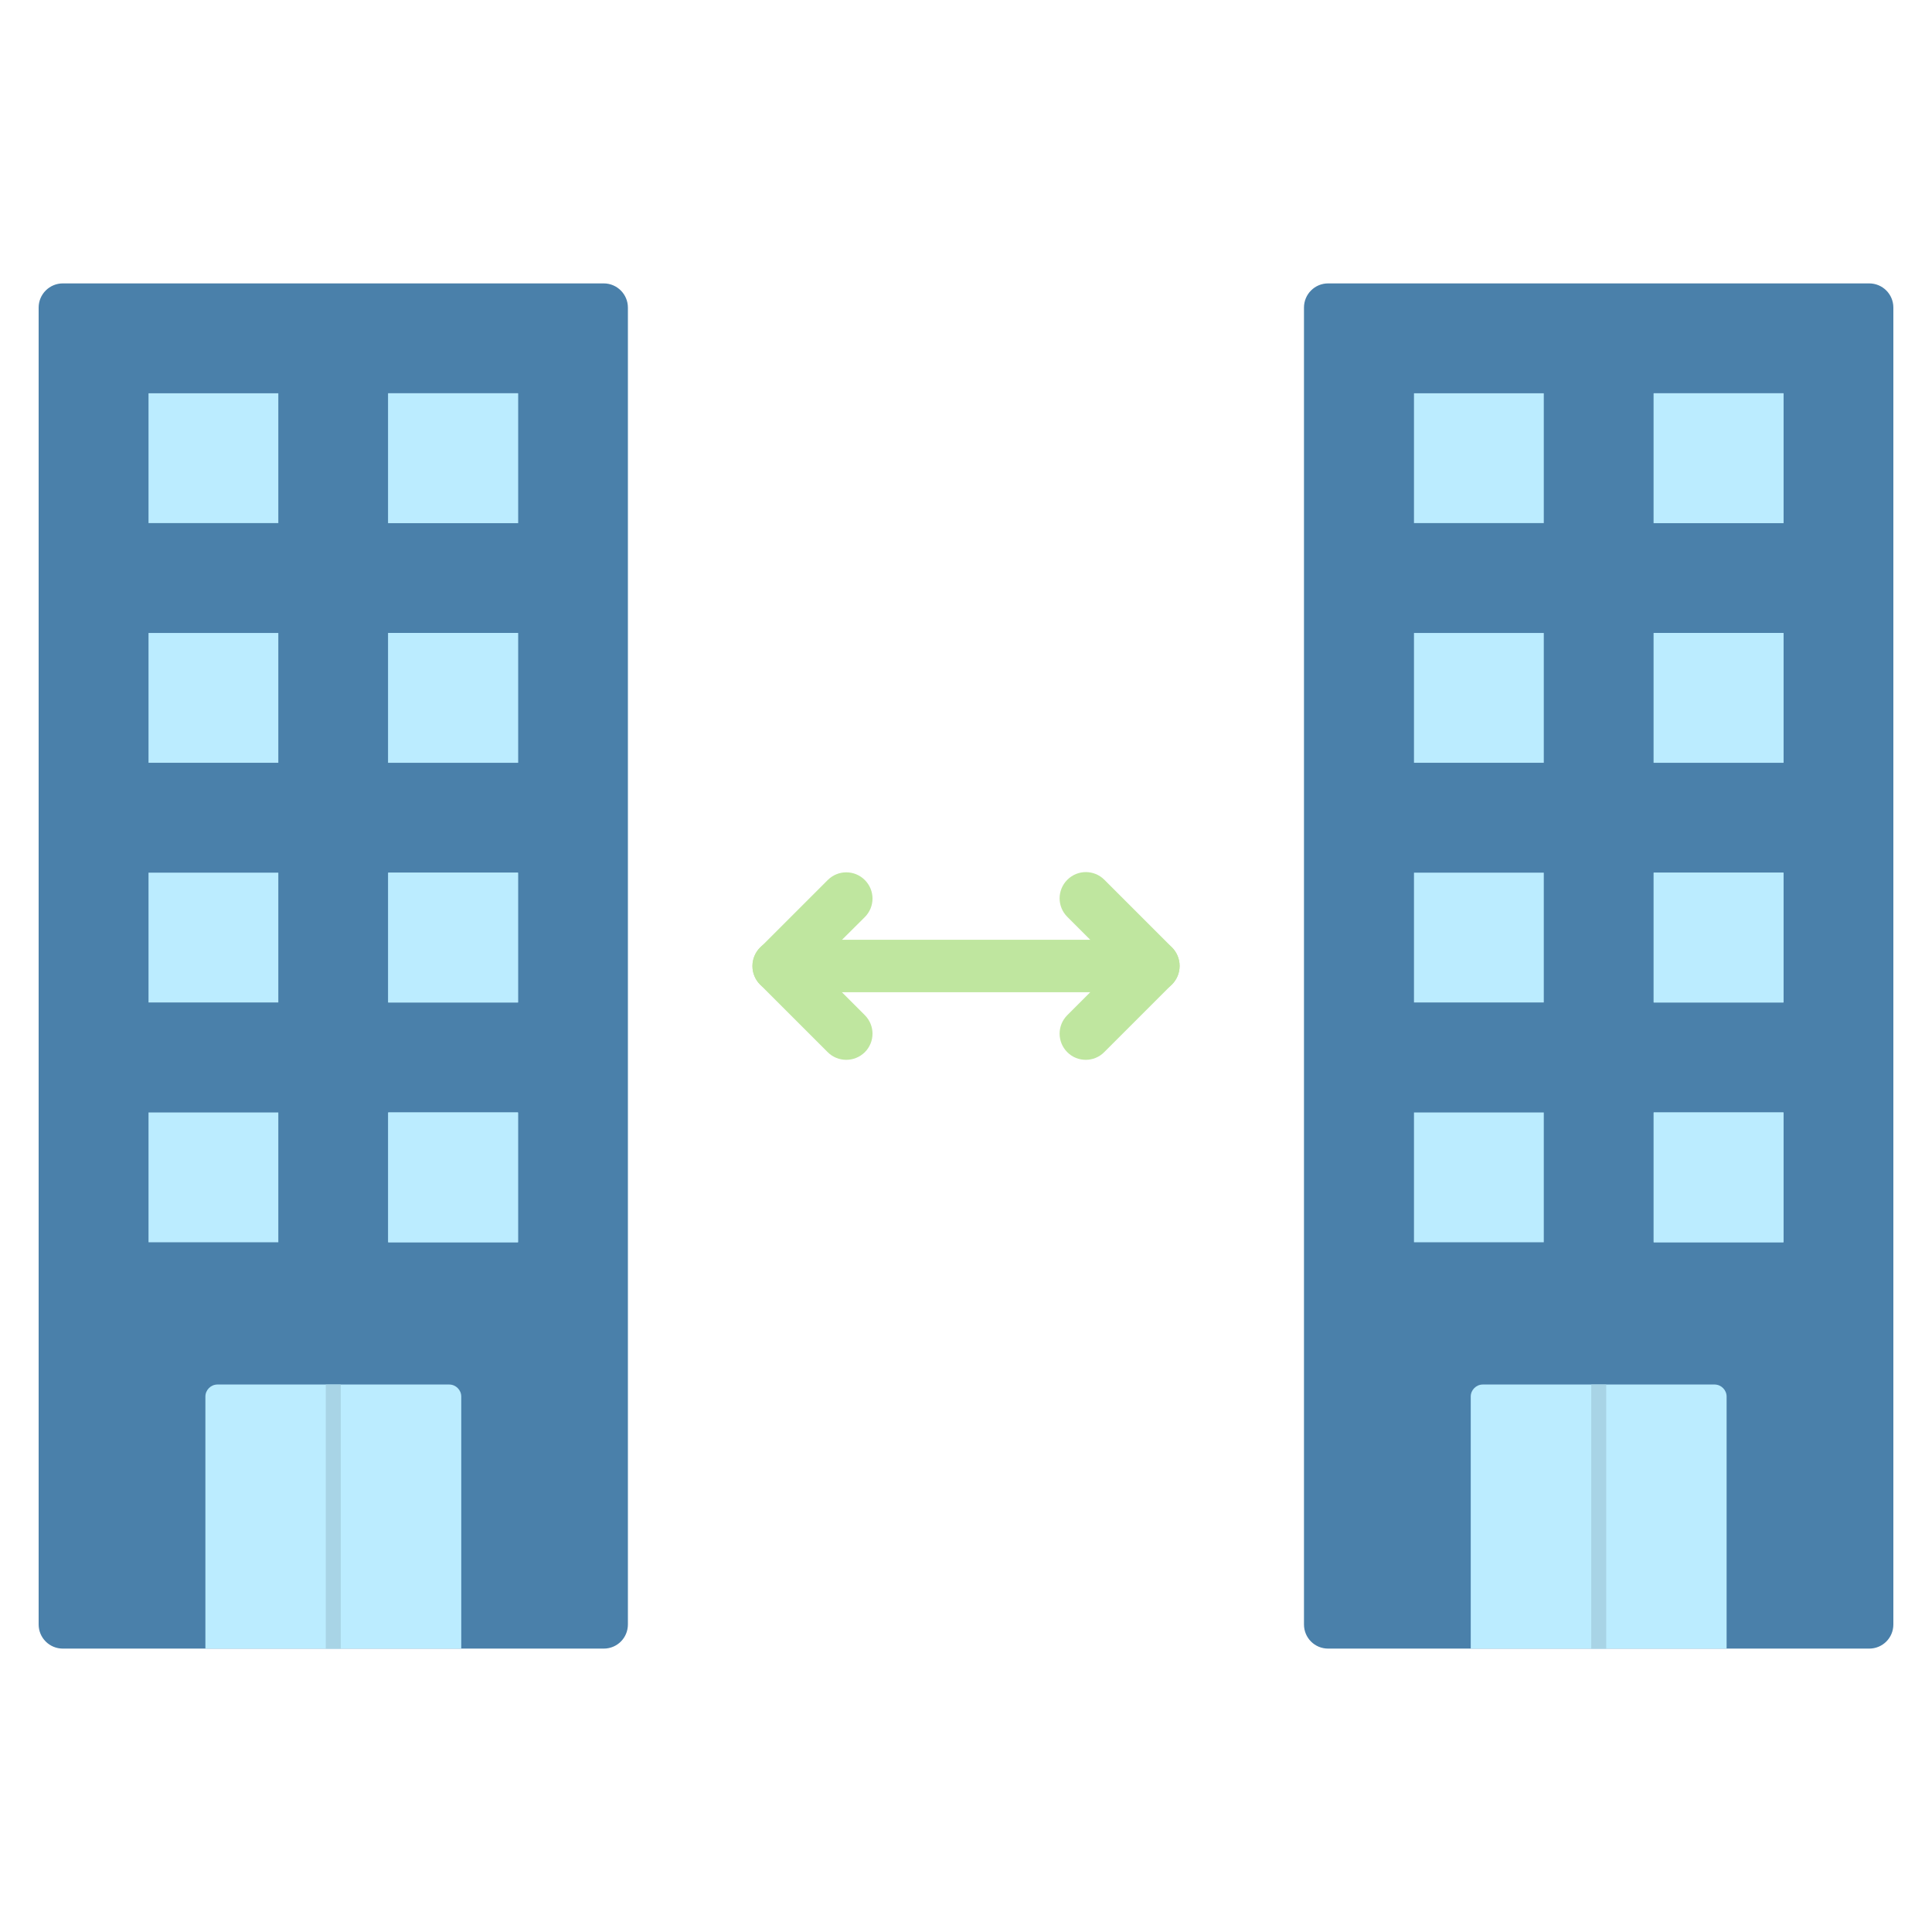 <svg xmlns="http://www.w3.org/2000/svg" id="Layer_1" height="512" viewBox="0 0 1600 1600" width="512"><g><path d="m500 1365.3h-448c-11 0-20-8.9-20-20v-1090.6c0-11 9-20 20-20h448c11 0 20 9 20 20v1090.6c0 11.1-8.9 20-20 20z" fill="#4a80aa"></path><g fill="#bbecff"><g><path d="m123 325.7h107.5v107.5h-107.5z"></path><path d="m321.5 325.7h107.5v107.5h-107.5z"></path><path d="m321.5 325.7h107.5v107.5h-107.5z"></path></g><g><path d="m123 524.2h107.5v107.5h-107.5z"></path><path d="m321.5 524.2h107.5v107.5h-107.5z"></path><path d="m321.5 524.2h107.5v107.5h-107.5z"></path></g><g><path d="m123 722.7h107.5v107.5h-107.5z"></path><path d="m321.5 722.7h107.5v107.5h-107.5z"></path><path d="m321.5 722.7h107.5v107.5h-107.5z"></path></g><g><path d="m123 921.3h107.5v107.5h-107.5z"></path><path d="m321.5 921.3h107.5v107.5h-107.5z"></path><path d="m321.5 921.3h107.5v107.5h-107.5z"></path></g></g><path d="m170.1 1365.3v-208.7c0-5.5 4.5-10 10-10h191.9c5.5 0 10 4.5 10 10v208.7z" fill="#bbecff"></path><path d="m1548 1365.3h-448.1c-11.1 0-20-8.9-20-20v-1090.6c0-11 8.9-20 20-20h448.1c11.1 0 20 9 20 20v1090.6c0 11.1-8.9 20-20 20z" fill="#4a80aa"></path><g fill="#bbecff"><g><path d="m1171 325.7h107.5v107.5h-107.5z"></path><path d="m1369.5 325.7h107.5v107.5h-107.5z"></path><path d="m1369.5 325.7h107.5v107.5h-107.5z"></path></g><g><path d="m1171 524.2h107.5v107.5h-107.5z"></path><path d="m1369.5 524.2h107.5v107.5h-107.5z"></path><path d="m1369.5 524.2h107.5v107.5h-107.5z"></path></g><g><path d="m1171 722.7h107.5v107.5h-107.5z"></path><path d="m1369.5 722.7h107.5v107.5h-107.5z"></path><path d="m1369.5 722.7h107.5v107.5h-107.5z"></path></g><g><path d="m1171 921.3h107.5v107.5h-107.5z"></path><path d="m1369.5 921.3h107.5v107.5h-107.5z"></path><path d="m1369.5 921.3h107.5v107.5h-107.5z"></path></g></g><g><g><path d="m899.2 877.7c-5.6 0-11.1-2.1-15.3-6.3-8.5-8.5-8.5-22.2 0-30.7l40.7-40.7-40.7-40.7c-8.5-8.5-8.5-22.2 0-30.7s22.2-8.5 30.7 0l56 56c4.1 4.1 6.3 9.6 6.3 15.3 0 5.8-2.3 11.3-6.3 15.3l-56 56c-4.3 4.4-9.9 6.5-15.4 6.5z" fill="#bfe69f"></path></g><g><path d="m700.8 877.7c-5.5 0-11.1-2.1-15.3-6.3l-56-56c-4.1-4.1-6.3-9.6-6.3-15.3s2.3-11.3 6.3-15.3l56-56c8.5-8.5 22.2-8.5 30.7 0s8.5 22.2 0 30.7l-40.7 40.5 40.7 40.7c8.5 8.5 8.5 22.2 0 30.7-4.3 4.2-9.8 6.3-15.4 6.3z" fill="#bfe69f"></path></g><g><path d="m955.2 821.7h-310.4c-12 0-21.7-9.7-21.7-21.7s9.7-21.7 21.7-21.7h310.4c12 0 21.7 9.7 21.7 21.7s-9.7 21.7-21.7 21.7z" fill="#bfe69f"></path></g></g><path d="m1218 1365.3v-208.7c0-5.5 4.5-10 10-10h191.9c5.5 0 10 4.5 10 10v208.7z" fill="#bbecff"></path><g><path d="m269.8 1146.6h12.4v218.7h-12.4z" fill="#a8d4e6"></path><path d="m276 1365.3v-218.7" fill="none"></path></g><g><path d="m1317.8 1146.6h12.4v218.7h-12.4z" fill="#a8d4e6"></path><path d="m1324 1365.3v-218.7" fill="none"></path></g></g></svg>
